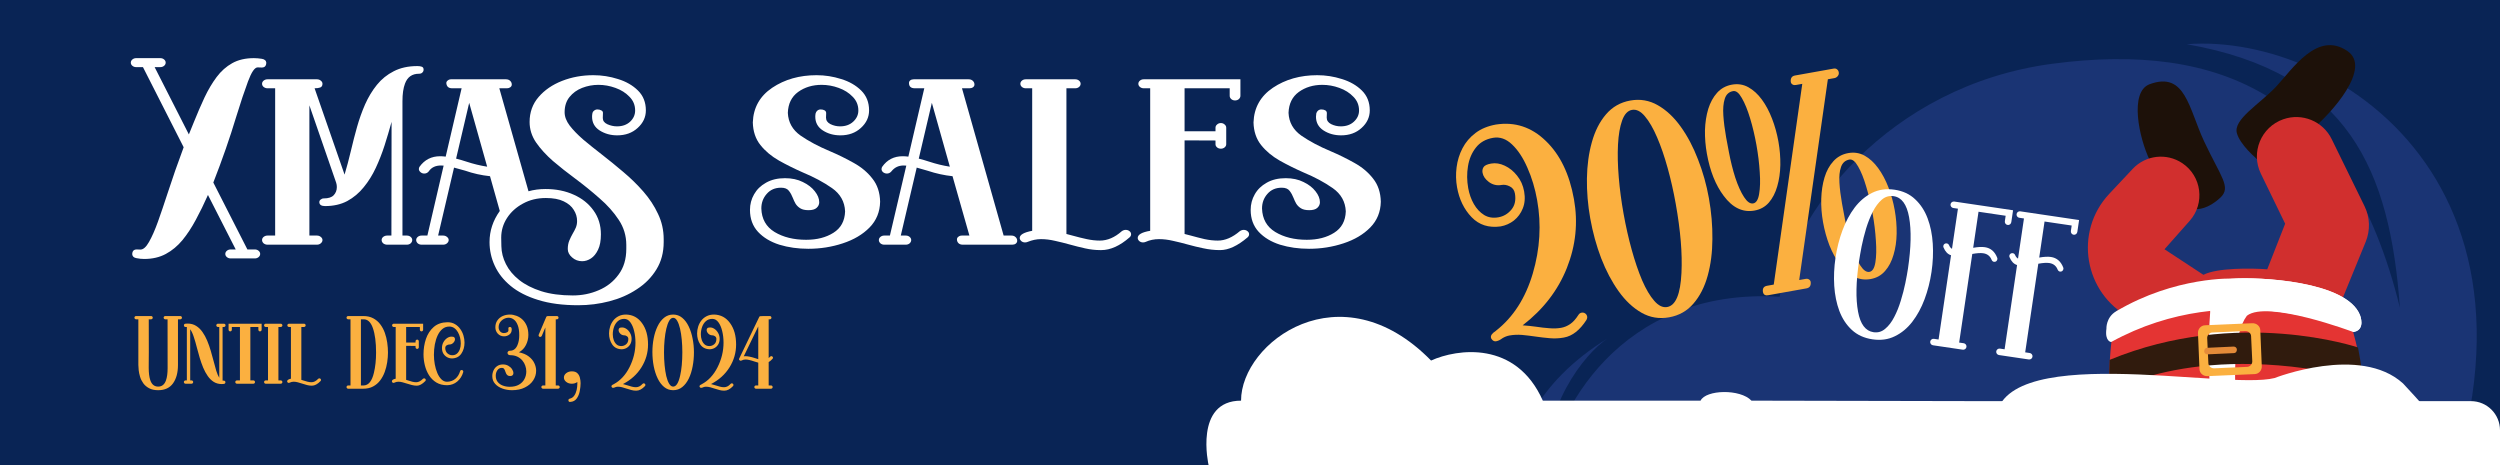 <svg width="860" height="160" viewBox="0 0 860 160" fill="none" xmlns="http://www.w3.org/2000/svg">
<rect x="0" y="0" width="860" height="160" fill="#333333" stroke="none"/>
<g clip-path="url(#clip0_2006_5170)">
<rect width="860" height="160" fill="#092455"/>
<path d="M612.208 102.085C556.943 98.736 534.198 142.798 531.942 164.533C529.987 140.421 545.195 121.568 552.965 116.446C503.527 146.98 518.219 197.629 534.01 222.253C555.268 255.402 782.814 298.248 831.501 195.416C891.712 68.243 805.262 11.072 752.252 15.209C808.044 24.98 822.18 58.745 825.563 105.828C807.471 32.3 763.343 14.421 706.198 21.907C649.052 29.393 615.915 74.401 612.208 102.085Z" fill="#6273F2" fill-opacity="0.2"/>
<path d="M832.504 148.925H693.217V176.394H832.504V148.925Z" fill="#CB2B39"/>
<path d="M739.498 28.959C732.389 31.564 735.838 47.492 739.497 55.095L755.297 71.966L755.321 71.966C756.088 71.966 759.613 71.969 763.866 67.926C767.615 64.362 763.956 60.846 758.242 48.68C752.887 37.275 751.816 24.444 739.498 28.959Z" fill="#1D1109"/>
<path d="M807.514 17.553C815.869 23.256 802.605 38.542 794.661 45.116L778.862 56.759C775.47 54.145 770.561 49.63 769.49 45.829C768.151 41.077 777.256 35.849 782.879 29.909C788.502 23.969 797.071 10.425 807.514 17.553Z" fill="#1D1109"/>
<path d="M725.595 66.668L733.662 58.077C738.109 53.342 745.33 52.523 750.724 56.142C757.395 60.618 758.589 69.948 753.261 75.959L744.586 85.747L757.975 94.538C762.688 92.067 774.577 92.242 779.933 92.638L786.092 76.955L777.733 59.739C774.197 52.454 777.795 43.713 785.436 41.03C791.918 38.753 799.08 41.686 802.101 47.857L813.39 70.909C815.273 74.755 815.423 79.223 813.801 83.187L798.945 119.487H752.083L732.714 109.265C716.859 100.899 713.322 79.735 725.595 66.668Z" fill="#D12F2E"/>
<path d="M812.384 142.948C813.591 132.552 812.183 119.533 805.848 103.697C805.848 103.697 770.754 84.363 728.018 107C728.018 107 723.896 124.683 726.41 142.948H812.384Z" fill="#E43433"/>
<path d="M727.944 107.093C724.406 109.186 724.608 113.074 724.608 113.074C724.001 117.46 726.226 117.659 726.226 117.659C768.079 94.633 809.63 114.071 809.63 114.071C813.876 113.373 811.854 108.389 811.854 108.389C807.241 96.563 776.835 95.264 768.282 95.829C768.282 95.829 748.467 94.932 727.944 107.093Z" fill="white"/>
<path d="M761.104 144.438H769.697C768.282 129.845 768.282 114.75 772.932 108.611C780.009 103.076 809.629 114.247 809.629 114.247C813.875 113.542 811.853 108.511 811.853 108.511C807.262 96.629 776.87 95.258 768.282 95.831C759.79 96.535 760.295 107.404 760.295 107.404C760.093 109.618 759.082 125.015 761.003 144.438H761.104Z" fill="white"/>
<path d="M812.769 130.59C812.769 130.59 812.668 127.242 811.155 119.53C811.155 119.53 769.995 105.526 725.708 123.791C725.708 123.791 725.405 129.373 725.708 134.751C725.708 134.751 756.376 116.384 812.87 130.59H812.769Z" fill="#301B0D"/>
<path d="M759.475 129.389L775.5 128.693C777.031 128.693 778.154 127.4 778.052 125.909L777.542 113.678C777.542 112.187 776.215 111.093 774.684 111.192L758.659 111.888C757.128 111.888 756.005 113.181 756.107 114.673L756.617 126.903C756.617 128.395 757.944 129.488 759.475 129.389ZM759.271 116.263C759.271 115.269 760.088 114.374 761.108 114.374L772.438 113.877C773.459 113.877 774.378 114.673 774.378 115.667L774.786 124.318C774.786 125.312 773.969 126.207 772.949 126.207L761.619 126.704C760.598 126.704 759.679 125.909 759.679 124.914L759.271 116.263Z" fill="#FBB040"/>
<path d="M758.242 120.826C758.242 120.184 758.647 119.648 759.255 119.648L768.374 119.22C768.982 119.22 769.489 119.648 769.489 120.291C769.489 120.934 769.083 121.469 768.476 121.469L759.356 121.898C758.749 121.898 758.242 121.469 758.242 120.826Z" fill="#E48B39"/>
<path d="M839.2 180.88C838.215 171.463 841.907 162.296 840.307 152.753C838.83 143.964 831.94 137.811 826.649 131.909C811.884 118.474 782.445 130.047 782.445 130.047C765.314 134.418 684.889 116.446 686.501 146.224C686.255 150.242 689.085 156.52 692.284 158.278C697.821 161.292 702.128 155.516 705.573 152.753C716.77 143.461 723.907 147.731 731.412 157.901C734.119 161.543 736.703 165.184 741.502 165.184C747.9 165.184 748.27 160.287 752.084 156.269C762.051 146.098 777.923 155.013 784.076 165.184C790.228 175.355 787.152 189.67 799.948 194.316C812.13 198.711 808.069 178.118 817.544 183.266C824.434 187.033 822.958 206.119 833.17 205.742C844.614 205.366 839.815 186.656 839.2 180.88Z" fill="white"/>
<path d="M492.285 124.025C461.111 92.208 426.922 117.775 426.922 137.826C410.672 137.826 415.752 159.984 415.752 159.984L860 160V147.991C860 142.468 855.525 137.991 850.002 137.991H681.798L602.504 137.826C598.635 133.713 586.84 134.037 584.989 137.826H530.733C521.506 117.043 501.256 119.965 492.285 124.025Z" fill="white"/>
<path d="M538.044 116.1L537.762 116.151C536.287 116.414 534.745 116.479 533.134 116.343C531.523 116.208 529.919 116.023 528.323 115.788C526.727 115.552 525.155 115.362 523.607 115.215C522.096 115.095 520.65 115.158 519.269 115.405C518.422 115.556 517.59 115.883 516.774 116.387C516.062 116.937 515.362 117.274 514.671 117.397C514.263 117.47 513.872 117.361 513.496 117.071C513.151 116.774 512.948 116.453 512.886 116.106C512.757 115.381 513.303 114.632 514.525 113.861L514.649 113.741C520.556 109.107 524.763 102.564 527.268 94.113C529.767 85.631 530.271 77.212 528.778 68.858C528.057 64.822 526.939 61.101 525.424 57.696C523.94 54.285 522.185 51.621 520.159 49.706C518.127 47.759 515.935 46.996 513.582 47.416C511.04 47.87 509.073 49.002 507.68 50.813C506.282 52.592 505.383 54.721 504.984 57.2C504.58 59.647 504.606 62.147 505.062 64.701C505.422 66.719 506.074 68.554 507.017 70.208C507.954 71.83 509.134 73.083 510.554 73.968C511.97 74.821 513.603 75.082 515.454 74.752C517.243 74.432 518.736 73.547 519.934 72.097C521.132 70.647 521.528 68.786 521.123 66.516C520.92 65.381 520.323 64.577 519.332 64.103C518.372 63.624 517.437 63.466 516.527 63.629C514.958 63.909 513.523 63.58 512.222 62.641C510.952 61.697 510.211 60.625 509.996 59.427C509.867 58.702 509.98 58.064 510.334 57.513C510.683 56.93 511.548 56.515 512.929 56.268C514.467 55.993 516.031 56.234 517.624 56.991C519.247 57.742 520.666 58.887 521.88 60.427C523.126 61.962 523.935 63.769 524.306 65.85C524.695 68.025 524.541 69.972 523.844 71.691C523.173 73.373 522.158 74.758 520.798 75.847C519.433 76.904 517.903 77.584 516.209 77.887C512.133 78.452 508.802 77.388 506.216 74.694C503.63 72.001 501.965 68.573 501.222 64.411C500.822 62.173 500.77 59.888 501.066 57.558C501.362 55.228 502.039 53.041 503.099 50.997C504.159 48.953 505.644 47.208 507.555 45.76C509.465 44.312 511.817 43.339 514.61 42.84C521.133 41.837 526.843 43.713 531.74 48.466C536.663 53.183 539.898 59.876 541.447 68.546C542.884 76.585 542.072 84.457 539.013 92.161C535.953 99.865 530.88 106.449 523.794 111.912C525.367 112.021 526.918 112.183 528.446 112.398C530.011 112.639 531.515 112.81 532.957 112.91C534.406 113.042 535.773 112.993 537.06 112.763C538.126 112.572 539.151 112.145 540.133 111.482C541.116 110.818 542.075 109.752 543.01 108.283C543.262 107.881 543.624 107.637 544.094 107.553C544.533 107.475 544.938 107.565 545.308 107.824C545.678 108.083 545.903 108.434 545.982 108.875C546.049 109.253 545.973 109.641 545.752 110.038C543.469 113.57 540.9 115.59 538.044 116.1Z" fill="#FBB040"/>
<path d="M574.155 109.161C570.766 109.766 567.612 109.24 564.693 107.582C561.774 105.923 559.149 103.464 556.818 100.204C554.487 96.945 552.482 93.155 550.804 88.835C549.157 84.509 547.902 79.934 547.04 75.111C546.218 70.508 545.839 65.939 545.903 61.406C545.967 56.872 546.534 52.704 547.603 48.902C548.667 45.068 550.283 41.883 552.453 39.349C554.649 36.776 557.441 35.188 560.83 34.582C564.219 33.977 567.375 34.519 570.3 36.209C573.219 37.867 575.844 40.326 578.175 43.586C580.5 46.814 582.484 50.575 584.125 54.869C585.792 59.126 587.037 63.556 587.86 68.159C588.716 72.951 589.117 77.646 589.065 82.243C589.043 86.834 588.5 91.046 587.437 94.88C586.373 98.714 584.741 101.901 582.54 104.442C580.37 106.977 577.575 108.55 574.155 109.161ZM573.521 105.614C576.439 105.092 578.073 101.189 578.423 93.904C578.76 87.272 578.103 79.337 576.452 70.1C575.692 65.844 574.766 61.747 573.674 57.81C572.576 53.842 571.364 50.317 570.036 47.236C568.703 44.123 567.3 41.706 565.826 39.985C564.384 38.258 562.91 37.529 561.404 37.798C559.93 38.062 558.802 39.272 558.022 41.428C557.241 43.585 556.765 46.354 556.592 49.736C556.419 53.118 556.505 56.86 556.849 60.963C557.188 65.034 557.738 69.198 558.498 73.454C559.275 77.805 560.213 81.964 561.311 85.933C562.402 89.869 563.594 93.365 564.884 96.421C566.206 99.47 567.598 101.824 569.06 103.483C570.528 105.173 572.015 105.883 573.521 105.614Z" fill="#FBB040"/>
<path d="M621.431 99.201L608.111 101.581C607.703 101.654 607.335 101.589 607.007 101.388C606.711 101.18 606.53 100.887 606.462 100.509C606.237 99.248 606.704 98.514 607.865 98.306L610.172 97.894L619.982 28.845L617.723 29.248C617.315 29.321 616.948 29.257 616.62 29.055C616.293 28.853 616.095 28.563 616.028 28.185C615.896 26.907 616.38 26.17 617.478 25.974L630.798 23.594C631.237 23.515 631.608 23.596 631.91 23.834C632.243 24.068 632.449 24.405 632.528 24.846C632.618 25.351 632.503 25.794 632.183 26.177C631.862 26.559 631.483 26.79 631.043 26.868L628.784 27.272L618.926 96.33L621.185 95.926C621.593 95.853 621.961 95.918 622.289 96.12C622.616 96.321 622.814 96.612 622.881 96.99C623.012 98.268 622.529 99.005 621.431 99.201ZM643.538 95.983C641.435 96.359 639.49 96.072 637.701 95.123C635.95 94.199 634.357 92.808 632.924 90.95C631.523 89.085 630.324 86.908 629.329 84.418C628.359 81.891 627.624 79.225 627.123 76.419C626.638 73.707 626.435 71.027 626.512 68.378C626.589 65.729 626.962 63.288 627.631 61.053C628.301 58.819 629.313 56.962 630.668 55.484C632.017 53.974 633.727 53.034 635.798 52.664C637.838 52.3 639.72 52.598 641.446 53.558C643.172 54.519 644.723 55.95 646.099 57.851C647.469 59.721 648.636 61.904 649.6 64.399C650.558 66.863 651.285 69.483 651.781 72.257C652.265 74.969 652.488 77.662 652.447 80.337C652.402 82.98 652.044 85.419 651.375 87.653C650.737 89.882 649.772 91.73 648.48 93.197C647.193 94.696 645.546 95.624 643.538 95.983ZM643.098 93.524C644.134 93.339 644.812 92.242 645.133 90.232C645.46 88.255 645.518 85.772 645.308 82.784C645.129 79.79 644.752 76.685 644.178 73.469C643.598 70.222 642.873 67.163 642.004 64.293C641.161 61.385 640.225 59.047 639.197 57.279C638.2 55.505 637.199 54.708 636.195 54.887C634.783 55.139 633.819 55.995 633.302 57.453C632.812 58.875 632.632 60.68 632.764 62.869C632.896 65.058 633.19 67.429 633.647 69.983L634.741 75.838C635.342 79.017 636.081 81.976 636.959 84.714C637.868 87.447 638.86 89.645 639.934 91.308C641.008 92.97 642.063 93.709 643.098 93.524ZM603.534 72.435C599.518 73.152 595.996 71.472 592.968 67.393C590.171 63.696 588.237 58.852 587.166 52.862C586.682 50.151 586.463 47.473 586.508 44.83C586.586 42.181 586.959 39.739 587.628 37.505C588.329 35.265 589.341 33.408 590.664 31.936C592.014 30.426 593.724 29.486 595.795 29.116C597.834 28.751 599.717 29.049 601.443 30.01C603.169 30.97 604.717 32.386 606.087 34.255C607.457 36.125 608.627 38.324 609.597 40.851C610.561 43.346 611.288 45.966 611.778 48.709C612.257 51.389 612.476 54.066 612.436 56.741C612.39 59.384 612.035 61.839 611.371 64.105C610.734 66.333 609.771 68.197 608.485 69.696C607.193 71.163 605.543 72.076 603.534 72.435ZM603.095 69.976C604.131 69.791 604.812 68.709 605.138 66.731C605.49 64.716 605.562 62.215 605.352 59.227C605.173 56.233 604.796 53.128 604.222 49.912C603.641 46.665 602.917 43.606 602.048 40.736C601.173 37.834 600.222 35.499 599.193 33.73C598.196 31.956 597.196 31.159 596.192 31.338C594.748 31.596 593.79 32.483 593.316 34C592.836 35.484 592.674 37.384 592.829 39.699C592.983 42.014 593.3 44.511 593.779 47.191L594.738 52.29C595.339 55.469 596.078 58.427 596.955 61.166C597.865 63.899 598.856 66.097 599.931 67.759C601.005 69.422 602.06 70.161 603.095 69.976Z" fill="#FBB040"/>
<path d="M644.133 116.729C641.262 116.304 638.888 115.219 637.012 113.473C635.154 111.753 633.73 109.586 632.738 106.971C631.769 104.36 631.183 101.483 630.981 98.34C630.783 95.176 630.927 91.951 631.413 88.666C631.902 85.359 632.701 82.22 633.807 79.249C634.917 76.256 636.316 73.64 638.004 71.4C639.714 69.163 641.708 67.479 643.988 66.349C646.292 65.201 648.88 64.839 651.752 65.264C654.602 65.686 656.953 66.779 658.804 68.543C660.68 70.288 662.112 72.478 663.1 75.115C664.088 77.751 664.68 80.662 664.875 83.849C665.074 87.013 664.929 90.248 664.439 93.555C663.953 96.841 663.156 99.969 662.049 102.94C660.946 105.889 659.541 108.471 657.834 110.686C656.128 112.902 654.126 114.562 651.828 115.667C649.548 116.797 646.984 117.151 644.133 116.729ZM644.496 114.281C645.997 114.503 647.333 114.112 648.505 113.107C649.695 112.127 650.728 110.779 651.605 109.064C652.503 107.351 653.259 105.474 653.873 103.43C654.511 101.368 655.032 99.355 655.434 97.391C655.835 95.428 656.139 93.75 656.346 92.357C657.412 85.156 657.538 79.272 656.724 74.705C655.932 70.296 654.165 67.889 651.424 67.483C649.901 67.258 648.541 67.657 647.345 68.68C646.17 69.707 645.13 71.098 644.225 72.854C643.343 74.613 642.58 76.535 641.938 78.619C641.318 80.706 640.804 82.753 640.395 84.76C640.012 86.749 639.716 88.45 639.506 89.864C638.456 96.957 638.344 102.743 639.171 107.223C639.958 111.519 641.733 113.872 644.496 114.281ZM675.188 120.292L664.941 118.775C664.636 118.73 664.391 118.583 664.206 118.333C664.021 118.083 663.95 117.806 663.996 117.501C664.041 117.197 664.188 116.952 664.438 116.767C664.688 116.581 664.965 116.511 665.269 116.556L666.868 116.793L671.159 87.813C670.031 87.469 669.165 86.562 668.56 85.094C668.495 84.929 668.476 84.759 668.502 84.585C668.543 84.303 668.677 84.078 668.902 83.911C669.148 83.747 669.402 83.685 669.663 83.724C670.033 83.778 670.302 83.985 670.472 84.343C670.717 84.936 671.056 85.353 671.487 85.594L673.531 71.79L671.932 71.553C671.627 71.508 671.382 71.361 671.197 71.111C671.011 70.861 670.941 70.584 670.986 70.279C671.031 69.975 671.179 69.73 671.429 69.544C671.678 69.359 671.955 69.289 672.26 69.334L692.493 72.329L691.89 76.409C691.844 76.713 691.695 76.969 691.442 77.176C691.193 77.362 690.915 77.432 690.611 77.387C690.306 77.342 690.061 77.194 689.876 76.944C689.694 76.673 689.625 76.385 689.67 76.08L689.946 74.22L680.612 72.838L678.776 85.239C680.42 84.949 681.764 84.881 682.809 85.036C684.81 85.332 686.221 86.541 687.04 88.664C687.105 88.829 687.124 88.999 687.099 89.173C687.057 89.456 686.922 89.691 686.694 89.88C686.469 90.047 686.215 90.109 685.932 90.067C685.584 90.016 685.316 89.798 685.128 89.415C684.613 88.093 683.648 87.328 682.233 87.118C681.32 86.983 680.063 87.064 678.462 87.361L673.95 117.841L675.517 118.073C675.821 118.118 676.066 118.266 676.251 118.515C676.437 118.765 676.507 119.042 676.462 119.347C676.417 119.652 676.269 119.897 676.02 120.082C675.77 120.267 675.493 120.337 675.188 120.292ZM697.902 123.655L687.654 122.138C687.35 122.093 687.105 121.945 686.919 121.695C686.734 121.446 686.664 121.169 686.709 120.864C686.754 120.559 686.902 120.314 687.151 120.129C687.401 119.944 687.678 119.874 687.983 119.919L689.582 120.155L693.872 91.176C692.745 90.831 691.878 89.925 691.273 88.457C691.209 88.292 691.189 88.122 691.215 87.948C691.257 87.665 691.39 87.44 691.615 87.273C691.862 87.11 692.115 87.047 692.377 87.086C692.746 87.141 693.016 87.347 693.185 87.706C693.431 88.298 693.77 88.715 694.201 88.957L696.244 75.152L694.645 74.916C694.341 74.871 694.096 74.723 693.91 74.473C693.725 74.224 693.655 73.947 693.7 73.642C693.745 73.337 693.892 73.092 694.142 72.907C694.392 72.722 694.669 72.651 694.974 72.697L715.207 75.692L714.603 79.771C714.558 80.076 714.409 80.332 714.156 80.539C713.906 80.724 713.629 80.794 713.324 80.749C713.02 80.704 712.775 80.557 712.59 80.307C712.407 80.035 712.339 79.747 712.384 79.443L712.659 77.582L703.326 76.201L701.49 88.602C703.134 88.312 704.478 88.244 705.522 88.398C707.524 88.695 708.934 89.904 709.754 92.026C709.819 92.192 709.838 92.361 709.812 92.535C709.77 92.818 709.635 93.054 709.407 93.242C709.183 93.409 708.929 93.472 708.646 93.43C708.298 93.378 708.03 93.161 707.842 92.777C707.326 91.456 706.361 90.69 704.947 90.481C704.033 90.346 702.776 90.426 701.176 90.723L696.664 121.204L698.23 121.436C698.535 121.481 698.78 121.628 698.965 121.878C699.15 122.128 699.221 122.405 699.175 122.709C699.13 123.014 698.983 123.259 698.733 123.444C698.483 123.63 698.206 123.7 697.902 123.655Z" fill="white"/>
<path d="M49.613 89.082C48.744 89.082 47.858 88.991 46.954 88.809C46.049 88.658 45.561 88.218 45.488 87.491C45.488 86.369 46.013 85.808 47.062 85.808L48.31 85.853C49.287 85.853 50.264 84.989 51.24 83.261C52.254 81.503 53.285 79.168 54.334 76.257C55.383 73.316 56.504 70.012 57.698 66.343C59.326 61.31 61.153 56.08 63.179 50.653L49.178 23.093H46.845C46.339 23.093 45.904 22.941 45.543 22.638C45.181 22.335 45 21.971 45 21.546C45 21.122 45.181 20.758 45.543 20.455C45.904 20.152 46.339 20 46.845 20H55.148C55.654 20 56.088 20.152 56.45 20.455C56.812 20.758 56.993 21.122 56.993 21.546C56.993 21.971 56.812 22.335 56.45 22.638C56.088 22.941 55.654 23.093 55.148 23.093H53.194L64.97 46.241L66.652 42.103C67.882 39.041 69.112 36.191 70.342 33.553C71.608 30.885 73.001 28.535 74.52 26.503C76.04 24.472 77.831 22.88 79.893 21.728C81.955 20.576 84.433 20 87.327 20C88.195 20 89.1 20.076 90.04 20.227C91.017 20.379 91.542 20.834 91.614 21.592C91.614 22.047 91.487 22.441 91.234 22.774C90.981 23.077 90.583 23.229 90.04 23.229L88.629 23.183C87.617 23.183 86.513 24.79 85.319 28.004C84.125 31.188 82.769 35.251 81.249 40.193C79.079 47.409 76.456 54.943 73.381 62.796L85.102 85.808H87.653C88.159 85.808 88.593 85.96 88.955 86.263C89.317 86.566 89.498 86.93 89.498 87.354C89.498 87.779 89.317 88.142 88.955 88.446C88.593 88.749 88.159 88.9 87.653 88.9H79.35C78.844 88.9 78.409 88.749 78.048 88.446C77.686 88.142 77.505 87.779 77.505 87.354C77.505 86.93 77.686 86.566 78.048 86.263C78.409 85.96 78.844 85.808 79.35 85.808H81.087L71.536 67.071C70.197 70.103 68.805 72.953 67.357 75.621C65.947 78.258 64.409 80.593 62.745 82.624C61.081 84.626 59.181 86.202 57.047 87.354C54.913 88.506 52.434 89.082 49.613 89.082Z" fill="white"/>
<path d="M139.965 84.171H133.181C132.675 84.171 132.223 84.019 131.825 83.716C131.463 83.382 131.282 83.003 131.282 82.579C131.282 82.154 131.463 81.791 131.825 81.487C132.223 81.184 132.675 81.033 133.181 81.033H134.647L134.701 41.921C133.977 44.559 133.181 47.242 132.313 49.971C131.445 52.669 130.432 55.261 129.274 57.748C128.117 60.234 126.724 62.462 125.096 64.433C123.504 66.404 121.623 67.98 119.452 69.163C117.282 70.315 114.731 70.891 111.801 70.891C111.222 70.891 110.752 70.785 110.39 70.573C110.028 70.33 109.847 69.981 109.847 69.526C109.847 69.193 109.992 68.905 110.281 68.662C110.607 68.389 110.969 68.253 111.367 68.253C112.959 68.253 114.098 67.889 114.785 67.162C115.509 66.404 115.871 65.464 115.871 64.342C115.871 63.827 115.798 63.341 115.654 62.887L106.429 36.236V81.033H109.033C109.54 81.033 109.974 81.184 110.336 81.487C110.734 81.791 110.933 82.154 110.933 82.579C110.933 83.003 110.734 83.382 110.336 83.716C109.974 84.019 109.54 84.171 109.033 84.171H91.994C91.524 84.171 91.09 84.019 90.692 83.716C90.33 83.382 90.149 83.003 90.149 82.579C90.149 82.154 90.33 81.791 90.692 81.487C91.09 81.184 91.524 81.033 91.994 81.033H94.653V30.369H91.994C91.524 30.369 91.09 30.218 90.692 29.914C90.33 29.611 90.149 29.247 90.149 28.823C90.149 28.398 90.33 28.035 90.692 27.731C91.09 27.428 91.524 27.277 91.994 27.277H109.033C109.54 27.277 109.974 27.428 110.336 27.731C110.734 28.035 110.933 28.398 110.933 28.823C110.933 29.46 110.679 29.884 110.173 30.096C109.666 30.278 109.015 30.369 108.219 30.369L118.53 60.067C119.29 57.55 120.031 54.761 120.755 51.699C121.37 49.061 122.057 46.393 122.817 43.694C123.576 40.996 124.499 38.404 125.584 35.918C126.706 33.401 128.062 31.157 129.654 29.187C131.246 27.216 133.181 25.654 135.461 24.502C137.74 23.32 140.453 22.729 143.6 22.729C144.215 22.729 144.722 22.805 145.12 22.956C145.518 23.108 145.717 23.441 145.717 23.957C145.717 24.351 145.572 24.684 145.283 24.957C145.029 25.23 144.65 25.366 144.143 25.366C141.755 25.366 140.146 26.503 139.313 28.777C138.735 30.293 138.445 32.31 138.445 34.826V81.033H139.965C140.471 81.033 140.905 81.184 141.267 81.487C141.629 81.791 141.81 82.154 141.81 82.579C141.81 83.003 141.629 83.382 141.267 83.716C140.905 84.019 140.471 84.171 139.965 84.171Z" fill="white"/>
<path d="M198.897 105C193.579 105 188.985 104.394 185.114 103.181C181.279 101.998 178.131 100.391 175.671 98.36C173.211 96.329 171.384 94.009 170.191 91.402C168.997 88.825 168.4 86.111 168.4 83.261C168.4 79.441 169.576 75.878 171.927 72.574L168.563 60.613C165.632 60.309 162.774 59.673 159.989 58.703L156.19 57.657L150.709 81.033H152.446C152.952 81.033 153.386 81.184 153.748 81.487C154.146 81.791 154.345 82.154 154.345 82.579C154.345 83.003 154.146 83.382 153.748 83.716C153.386 84.019 152.952 84.171 152.446 84.171H145.011C144.505 84.171 144.071 84.019 143.709 83.716C143.347 83.382 143.166 83.003 143.166 82.579C143.166 82.154 143.347 81.791 143.709 81.487C144.071 81.184 144.505 81.033 145.011 81.033H147.019L152.609 56.974L151.686 56.929C149.805 56.929 148.412 57.596 147.508 58.93C147.11 59.445 146.585 59.703 145.934 59.703C145.464 59.703 145.048 59.551 144.686 59.248C144.288 58.915 144.089 58.551 144.089 58.157C144.089 57.884 144.161 57.626 144.306 57.384C146.042 54.958 148.412 53.745 151.415 53.745C152.03 53.745 152.663 53.791 153.314 53.882L158.795 30.369H155.539C154.309 30.369 153.64 29.778 153.531 28.596C153.531 28.232 153.694 27.928 154.019 27.686C154.345 27.413 154.725 27.277 155.159 27.277H174.043C174.658 27.277 175.147 27.459 175.509 27.822C175.87 28.156 176.051 28.58 176.051 29.096C176.051 29.46 175.888 29.763 175.563 30.005C175.237 30.248 174.857 30.369 174.423 30.369H171.764L181.803 65.797C183.612 65.282 185.566 65.024 187.664 65.024C191.282 65.024 194.52 65.676 197.378 66.98C200.236 68.253 202.497 70.057 204.161 72.392C205.861 74.726 206.711 77.47 206.711 80.623C206.711 82.806 206.386 84.565 205.734 85.899C205.083 87.263 204.269 88.264 203.293 88.9C202.316 89.537 201.303 89.856 200.254 89.856C198.915 89.856 197.757 89.416 196.781 88.537C195.804 87.688 195.316 86.733 195.316 85.671C195.316 84.55 195.496 83.564 195.858 82.715C196.22 81.866 196.6 81.093 196.998 80.396C197.432 79.668 197.794 78.971 198.083 78.304C198.372 77.607 198.517 76.849 198.517 76.03C198.517 74.666 198.137 73.392 197.378 72.21C196.654 70.997 195.496 70.012 193.905 69.254C192.349 68.496 190.305 68.117 187.773 68.117C184.842 68.117 182.219 68.753 179.904 70.027C177.589 71.27 175.762 72.922 174.423 74.984C173.085 77.046 172.415 79.304 172.415 81.76L172.47 84.671C172.506 86.793 173.03 88.855 174.043 90.856C175.056 92.888 176.576 94.707 178.602 96.314C180.628 97.921 183.16 99.209 186.199 100.179C189.274 101.149 192.892 101.635 197.052 101.635C200.236 101.635 203.22 101.028 206.006 99.815C208.791 98.633 211.053 96.844 212.789 94.449C214.562 92.084 215.448 89.128 215.448 85.581V84.262C215.448 81.108 214.58 78.228 212.843 75.621C211.107 72.983 208.9 70.512 206.223 68.208C203.582 65.873 200.796 63.614 197.866 61.431C195.153 59.43 192.602 57.414 190.215 55.383C187.863 53.321 185.928 51.199 184.408 49.016C182.925 46.833 182.183 44.483 182.183 41.966C182.183 38.631 183.214 35.766 185.276 33.371C187.338 30.976 190.034 29.126 193.362 27.822C196.69 26.519 200.272 25.867 204.107 25.867C207.001 25.867 209.822 26.306 212.572 27.186C215.358 28.035 217.655 29.354 219.464 31.142C221.273 32.931 222.177 35.205 222.177 37.964C222.177 40.299 221.236 42.315 219.355 44.013C217.51 45.711 215.159 46.56 212.301 46.56C210.058 46.56 208.05 45.999 206.277 44.877C204.541 43.755 203.672 42.178 203.672 40.147C203.672 39.783 203.709 39.404 203.781 39.01C203.853 38.616 204.052 38.298 204.378 38.055C204.703 37.782 205.083 37.646 205.517 37.646C206.024 37.646 206.458 37.752 206.82 37.964C207.218 38.146 207.417 38.434 207.417 38.828L207.362 40.602C207.362 41.542 207.887 42.254 208.936 42.739C210.021 43.224 211.125 43.467 212.246 43.467C214.091 43.467 215.593 42.937 216.75 41.875C217.908 40.784 218.487 39.495 218.487 38.01C218.487 36.16 217.836 34.584 216.533 33.28C215.267 31.946 213.657 30.93 211.704 30.233C209.786 29.535 207.833 29.187 205.843 29.187C203.926 29.187 202.063 29.535 200.254 30.233C198.481 30.93 197.034 31.976 195.912 33.371C194.791 34.766 194.23 36.509 194.23 38.601C194.23 40.117 194.809 41.648 195.967 43.194C197.161 44.74 198.716 46.347 200.634 48.015C202.587 49.652 204.722 51.365 207.037 53.154C209.497 55.064 211.957 57.065 214.417 59.157C216.913 61.249 219.21 63.493 221.309 65.888C223.407 68.283 225.089 70.845 226.355 73.574C227.658 76.272 228.309 79.183 228.309 82.306V83.261C228.309 86.839 227.477 89.977 225.813 92.675C224.149 95.404 221.906 97.678 219.084 99.497C216.298 101.347 213.151 102.726 209.642 103.636C206.169 104.545 202.587 105 198.897 105ZM167.586 57.338L161.4 35.372L156.896 54.564C158.089 54.867 159.283 55.216 160.477 55.61C162.865 56.398 165.234 56.974 167.586 57.338Z" fill="white"/>
<path d="M278.07 85.581C274.489 85.581 271.161 85.111 268.086 84.171C265.047 83.201 262.605 81.73 260.76 79.759C258.915 77.758 257.992 75.242 257.992 72.21C257.992 70.269 258.462 68.481 259.403 66.843C260.344 65.176 261.718 63.842 263.527 62.841C265.336 61.81 267.507 61.295 270.039 61.295C272.391 61.295 274.435 61.734 276.171 62.614C277.944 63.463 279.319 64.524 280.295 65.797C281.308 67.071 281.815 68.329 281.815 69.572C281.815 70.33 281.507 70.982 280.892 71.528C280.313 72.043 279.391 72.301 278.125 72.301C276.931 72.301 275.99 72.088 275.303 71.664C274.616 71.24 274.073 70.709 273.675 70.072C273.313 69.436 273.006 68.784 272.752 68.117C272.391 67.177 271.938 66.358 271.396 65.661C270.853 64.933 269.949 64.569 268.682 64.569C266.62 64.569 264.974 65.282 263.744 66.707C262.514 68.102 261.899 69.769 261.899 71.71C262.008 75.317 263.527 78.016 266.458 79.805C269.424 81.594 273.042 82.488 277.311 82.488C281.037 82.488 284.166 81.684 286.699 80.078C289.267 78.471 290.606 76.015 290.714 72.71C290.57 69.375 289.068 66.707 286.21 64.706C283.352 62.705 279.988 60.901 276.117 59.294C273.295 58.051 270.582 56.701 267.977 55.246C265.372 53.761 263.238 51.972 261.574 49.88C259.91 47.788 259.041 45.195 258.969 42.103C259.15 37.039 261.375 33.068 265.644 30.187C269.949 27.307 275.032 25.867 280.892 25.867C283.786 25.867 286.608 26.306 289.358 27.186C292.143 28.035 294.441 29.354 296.249 31.142C298.058 32.931 298.963 35.205 298.963 37.964C298.963 40.299 298.022 42.315 296.141 44.013C294.296 45.711 291.944 46.56 289.086 46.56C286.807 46.56 284.799 45.999 283.063 44.877C281.326 43.755 280.458 42.178 280.458 40.147C280.458 39.783 280.494 39.404 280.567 39.01C280.675 38.616 280.874 38.298 281.164 38.055C281.489 37.782 281.869 37.646 282.303 37.646C282.846 37.646 283.298 37.752 283.66 37.964C284.022 38.176 284.202 38.495 284.202 38.919L284.148 40.465C284.148 41.436 284.655 42.178 285.668 42.694C286.717 43.209 287.82 43.467 288.978 43.467C290.823 43.467 292.324 42.937 293.482 41.875C294.676 40.784 295.273 39.495 295.273 38.01C295.273 36.16 294.621 34.584 293.319 33.28C292.053 31.946 290.443 30.93 288.489 30.233C286.572 29.535 284.618 29.187 282.629 29.187C279.518 29.187 276.822 30.005 274.543 31.643C272.3 33.28 271.124 35.675 271.016 38.828C271.161 42.072 272.626 44.68 275.411 46.651C278.233 48.591 281.562 50.365 285.396 51.972C288.254 53.184 291.004 54.534 293.645 56.019C296.286 57.475 298.438 59.279 300.102 61.431C301.803 63.554 302.689 66.207 302.761 69.39C302.689 72.907 301.477 75.863 299.125 78.258C296.774 80.654 293.699 82.473 289.9 83.716C286.138 84.959 282.195 85.581 278.07 85.581Z" fill="white"/>
<path d="M348.236 84.171H331.196C330.581 84.171 330.093 84.004 329.731 83.67C329.369 83.307 329.189 82.867 329.189 82.352C329.189 81.988 329.351 81.684 329.677 81.442C330.003 81.169 330.4 81.033 330.871 81.033H333.476L327.669 60.613C324.811 60.309 321.971 59.688 319.149 58.748C317.883 58.354 316.617 57.99 315.351 57.657L309.87 81.033H311.607C312.113 81.033 312.547 81.184 312.909 81.487C313.271 81.791 313.452 82.154 313.452 82.579C313.452 83.003 313.271 83.382 312.909 83.716C312.547 84.019 312.113 84.171 311.607 84.171H304.172C303.666 84.171 303.232 84.019 302.87 83.716C302.508 83.382 302.327 83.003 302.327 82.579C302.327 82.154 302.508 81.791 302.87 81.487C303.232 81.184 303.666 81.033 304.172 81.033H306.126L311.769 56.974L310.847 56.929C309.11 56.929 307.717 57.596 306.668 58.93C306.234 59.445 305.71 59.703 305.095 59.703C304.624 59.703 304.19 59.551 303.792 59.248C303.431 58.945 303.25 58.581 303.25 58.157C303.25 57.884 303.322 57.626 303.467 57.384C305.167 54.958 307.519 53.745 310.521 53.745C311.172 53.745 311.824 53.791 312.475 53.882L317.956 30.369H314.7C313.361 30.369 312.692 29.763 312.692 28.55C312.692 28.186 312.837 27.883 313.126 27.64C313.452 27.398 313.849 27.277 314.32 27.277H333.204C333.819 27.277 334.308 27.459 334.669 27.822C335.031 28.156 335.212 28.58 335.212 29.096C335.212 29.46 335.049 29.763 334.724 30.005C334.398 30.248 334 30.369 333.53 30.369H330.925L345.251 81.033H347.91C348.525 81.033 349.014 81.215 349.375 81.578C349.737 81.912 349.918 82.336 349.918 82.852C349.918 83.216 349.755 83.534 349.43 83.807C349.104 84.049 348.706 84.171 348.236 84.171ZM326.747 57.338L320.56 35.372L316.056 54.564C317.25 54.867 318.444 55.216 319.638 55.61C322.026 56.398 324.395 56.974 326.747 57.338Z" fill="white"/>
<path d="M378.841 86.035H378.516C376.816 86.035 375.079 85.838 373.306 85.444C371.534 85.05 369.779 84.61 368.043 84.125C366.306 83.64 364.606 83.216 362.942 82.852C361.278 82.458 359.668 82.261 358.112 82.261C356.593 82.261 355.055 82.579 353.5 83.216C353.21 83.337 352.921 83.397 352.631 83.397C352.125 83.397 351.691 83.246 351.329 82.943C350.967 82.609 350.786 82.245 350.786 81.851C350.786 80.76 352.215 79.941 355.073 79.395V30.369H352.848C352.342 30.369 351.908 30.218 351.546 29.914C351.184 29.611 351.003 29.247 351.003 28.823C351.003 28.398 351.184 28.035 351.546 27.731C351.908 27.428 352.342 27.277 352.848 27.277H369.888C370.394 27.277 370.828 27.428 371.19 27.731C371.552 28.035 371.733 28.398 371.733 28.823C371.733 29.247 371.552 29.611 371.19 29.914C370.828 30.218 370.394 30.369 369.888 30.369H366.849V80.487L369.074 81.078C370.702 81.533 372.293 81.927 373.849 82.261C375.405 82.594 376.906 82.761 378.353 82.761C380.958 82.761 383.472 81.684 385.896 79.532C386.33 79.229 386.782 79.077 387.253 79.077C387.759 79.077 388.193 79.229 388.555 79.532C388.917 79.805 389.098 80.153 389.098 80.578C389.098 80.972 388.935 81.321 388.609 81.624C385.245 84.565 381.989 86.035 378.841 86.035Z" fill="white"/>
<path d="M419.703 86.035C417.75 86.035 415.814 85.823 413.897 85.399C412.124 85.035 410.37 84.61 408.633 84.125C406.897 83.64 405.196 83.216 403.532 82.852C401.868 82.458 400.258 82.261 398.703 82.261C397.039 82.261 395.501 82.579 394.09 83.216C393.801 83.337 393.511 83.397 393.222 83.397C392.715 83.397 392.281 83.246 391.919 82.943C391.558 82.609 391.377 82.245 391.377 81.851C391.377 80.699 392.806 79.88 395.664 79.395V30.369H393.439C392.932 30.369 392.498 30.218 392.137 29.914C391.775 29.611 391.594 29.247 391.594 28.823C391.594 28.398 391.775 28.035 392.137 27.731C392.498 27.428 392.932 27.277 393.439 27.277H426.704V32.962C426.704 33.386 426.523 33.765 426.161 34.098C425.799 34.402 425.365 34.553 424.859 34.553C424.352 34.553 423.918 34.402 423.556 34.098C423.195 33.765 423.014 33.386 423.014 32.962V30.369H407.494V45.15H418.13V43.922C418.13 43.497 418.311 43.134 418.672 42.83C419.034 42.497 419.468 42.33 419.975 42.33C420.481 42.33 420.915 42.497 421.277 42.83C421.639 43.134 421.82 43.497 421.82 43.922V49.607C421.82 50.031 421.639 50.395 421.277 50.698C420.915 51.001 420.481 51.153 419.975 51.153C419.468 51.153 419.034 51.001 418.672 50.698C418.311 50.395 418.13 50.031 418.13 49.607V48.333L407.494 48.288V80.487L409.61 81.033C411.238 81.487 412.83 81.897 414.385 82.261C415.977 82.594 417.497 82.761 418.944 82.761C421.44 82.761 423.954 81.684 426.487 79.532C426.921 79.229 427.373 79.077 427.843 79.077C428.35 79.077 428.784 79.229 429.146 79.532C429.507 79.805 429.688 80.153 429.688 80.578C429.688 80.972 429.526 81.321 429.2 81.624C425.763 84.565 422.598 86.035 419.703 86.035Z" fill="white"/>
<path d="M450.309 85.581C446.728 85.581 443.399 85.111 440.324 84.171C437.285 83.201 434.844 81.73 432.999 79.759C431.153 77.758 430.231 75.242 430.231 72.21C430.231 70.269 430.701 68.481 431.642 66.843C432.582 65.176 433.957 63.842 435.766 62.841C437.575 61.81 439.746 61.295 442.278 61.295C444.629 61.295 446.673 61.734 448.41 62.614C450.183 63.463 451.557 64.524 452.534 65.797C453.547 67.071 454.054 68.329 454.054 69.572C454.054 70.33 453.746 70.982 453.131 71.528C452.552 72.043 451.63 72.301 450.363 72.301C449.17 72.301 448.229 72.088 447.542 71.664C446.854 71.24 446.312 70.709 445.914 70.072C445.552 69.436 445.244 68.784 444.991 68.117C444.629 67.177 444.177 66.358 443.635 65.661C443.092 64.933 442.187 64.569 440.921 64.569C438.859 64.569 437.213 65.282 435.983 66.707C434.753 68.102 434.138 69.769 434.138 71.71C434.247 75.317 435.766 78.016 438.696 79.805C441.663 81.594 445.281 82.488 449.549 82.488C453.276 82.488 456.405 81.684 458.937 80.078C461.506 78.471 462.845 76.015 462.953 72.71C462.808 69.375 461.307 66.707 458.449 64.706C455.591 62.705 452.227 60.901 448.356 59.294C445.534 58.051 442.821 56.701 440.216 55.246C437.611 53.761 435.477 51.972 433.812 49.88C432.148 47.788 431.28 45.195 431.208 42.103C431.389 37.039 433.613 33.068 437.882 30.187C442.187 27.307 447.27 25.867 453.131 25.867C456.025 25.867 458.847 26.306 461.596 27.186C464.382 28.035 466.679 29.354 468.488 31.142C470.297 32.931 471.201 35.205 471.201 37.964C471.201 40.299 470.261 42.315 468.38 44.013C466.535 45.711 464.183 46.56 461.325 46.56C459.046 46.56 457.038 45.999 455.302 44.877C453.565 43.755 452.697 42.178 452.697 40.147C452.697 39.783 452.733 39.404 452.805 39.01C452.914 38.616 453.113 38.298 453.402 38.055C453.728 37.782 454.108 37.646 454.542 37.646C455.085 37.646 455.537 37.752 455.899 37.964C456.26 38.176 456.441 38.495 456.441 38.919L456.387 40.465C456.387 41.436 456.893 42.178 457.906 42.694C458.956 43.209 460.059 43.467 461.217 43.467C463.062 43.467 464.563 42.937 465.721 41.875C466.914 40.784 467.511 39.495 467.511 38.01C467.511 36.16 466.86 34.584 465.558 33.28C464.292 31.946 462.682 30.93 460.728 30.233C458.811 29.535 456.857 29.187 454.867 29.187C451.756 29.187 449.061 30.005 446.782 31.643C444.539 33.28 443.363 35.675 443.255 38.828C443.399 42.072 444.865 44.68 447.65 46.651C450.472 48.591 453.8 50.365 457.635 51.972C460.493 53.184 463.242 54.534 465.883 56.019C468.524 57.475 470.677 59.279 472.341 61.431C474.041 63.554 474.928 66.207 475 69.39C474.928 72.907 473.716 75.863 471.364 78.258C469.013 80.654 465.938 82.473 462.139 83.716C458.377 84.959 454.433 85.581 450.309 85.581Z" fill="white"/>
<path d="M54.408 134.228C53.154 134.228 52.114 134.002 51.289 133.551C50.465 133.111 49.799 132.545 49.293 131.851C48.798 131.158 48.429 130.416 48.188 129.624C47.946 128.832 47.786 128.073 47.709 127.347C47.632 126.61 47.593 126.005 47.593 125.532V109.84H46.801C46.648 109.84 46.516 109.785 46.406 109.675C46.295 109.565 46.24 109.433 46.24 109.279C46.24 109.125 46.295 108.993 46.406 108.883C46.516 108.773 46.648 108.718 46.801 108.718H51.983C52.136 108.718 52.269 108.773 52.379 108.883C52.489 108.993 52.544 109.125 52.544 109.279C52.544 109.433 52.489 109.565 52.379 109.675C52.269 109.785 52.136 109.84 51.983 109.84H51.174L51.191 121.159C51.191 122.094 51.185 122.886 51.174 123.535C51.163 124.25 51.157 125.246 51.157 126.522C51.157 128.304 51.339 129.728 51.702 130.795C52.197 132.259 53.099 132.99 54.408 132.99C55.684 132.99 56.575 132.292 57.081 130.894C57.466 129.827 57.659 128.408 57.659 126.637C57.648 125.295 57.642 119.696 57.642 109.84H56.85C56.696 109.84 56.564 109.785 56.454 109.675C56.344 109.565 56.289 109.433 56.289 109.279C56.289 109.125 56.344 108.993 56.454 108.883C56.564 108.773 56.696 108.718 56.85 108.718H62.031C62.185 108.718 62.317 108.773 62.427 108.883C62.537 108.993 62.592 109.125 62.592 109.279C62.592 109.433 62.537 109.565 62.427 109.675C62.317 109.785 62.185 109.84 62.031 109.84H61.223V125.548C61.223 128.177 60.656 130.284 59.523 131.868C58.39 133.441 56.685 134.228 54.408 134.228ZM76.287 132.116C75.242 132.116 74.324 131.868 73.532 131.373C72.751 130.878 72.063 130.207 71.469 129.36C70.875 128.513 70.353 127.556 69.902 126.489C69.462 125.422 69.066 124.305 68.714 123.139C68.373 121.973 68.054 120.824 67.757 119.691C67.405 118.294 67.042 117.034 66.668 115.912C66.305 114.779 65.892 113.899 65.43 113.272V130.861H65.892C66.046 130.861 66.178 130.916 66.288 131.026C66.398 131.136 66.453 131.268 66.453 131.422C66.453 131.576 66.398 131.714 66.288 131.835C66.178 131.945 66.046 132 65.892 132H63.83C63.676 132 63.538 131.945 63.417 131.835C63.307 131.714 63.252 131.576 63.252 131.422C63.252 131.268 63.307 131.136 63.417 131.026C63.538 130.916 63.676 130.861 63.83 130.861H64.275V112.48H63.797C63.467 112.48 63.291 112.282 63.269 111.886C63.269 111.754 63.313 111.639 63.401 111.54C63.5 111.441 63.621 111.38 63.764 111.358C64.05 111.325 64.314 111.309 64.556 111.309C65.656 111.309 66.624 111.573 67.46 112.101C68.296 112.618 69.022 113.316 69.638 114.196C70.265 115.076 70.809 116.072 71.271 117.183C71.733 118.294 72.14 119.449 72.492 120.648C72.844 121.847 73.169 123.018 73.466 124.162C73.774 125.405 74.082 126.533 74.39 127.545C74.709 128.546 75.055 129.354 75.429 129.97V112.48H74.967C74.813 112.48 74.681 112.425 74.571 112.315C74.461 112.205 74.406 112.073 74.406 111.919C74.406 111.765 74.461 111.633 74.571 111.523C74.681 111.413 74.813 111.358 74.967 111.358H77.03C77.184 111.358 77.316 111.413 77.426 111.523C77.536 111.633 77.591 111.765 77.591 111.919C77.591 112.073 77.536 112.205 77.426 112.315C77.316 112.425 77.184 112.48 77.03 112.48H76.568V130.927H76.683C76.947 130.927 77.156 130.96 77.31 131.026C77.464 131.081 77.541 131.252 77.541 131.538C77.541 131.67 77.492 131.785 77.393 131.884C77.305 131.983 77.189 132.044 77.046 132.066C76.793 132.099 76.54 132.116 76.287 132.116ZM87.161 132H81.501C81.347 132 81.215 131.945 81.105 131.835C80.995 131.725 80.94 131.587 80.94 131.422C80.94 131.268 80.995 131.136 81.105 131.026C81.215 130.916 81.347 130.861 81.501 130.861H82.541V112.48H79.752V113.421C79.752 113.586 79.697 113.723 79.587 113.833C79.477 113.943 79.345 113.998 79.191 113.998C79.037 113.998 78.905 113.943 78.795 113.833C78.685 113.723 78.63 113.586 78.63 113.421V111.358H89.999V113.421C89.999 113.586 89.944 113.723 89.834 113.833C89.724 113.943 89.592 113.998 89.438 113.998C89.284 113.998 89.152 113.943 89.042 113.833C88.932 113.723 88.877 113.586 88.877 113.421V112.48H86.121V130.861H87.161C87.315 130.861 87.447 130.916 87.557 131.026C87.667 131.136 87.722 131.268 87.722 131.422C87.722 131.587 87.667 131.725 87.557 131.835C87.447 131.945 87.315 132 87.161 132ZM96.583 132H91.402C91.248 132 91.116 131.945 91.006 131.835C90.896 131.725 90.841 131.587 90.841 131.422C90.841 131.268 90.896 131.136 91.006 131.026C91.116 130.916 91.248 130.861 91.402 130.861H92.194V112.48H91.402C91.248 112.48 91.116 112.425 91.006 112.315C90.896 112.205 90.841 112.073 90.841 111.919C90.841 111.765 90.896 111.633 91.006 111.523C91.116 111.413 91.248 111.358 91.402 111.358H96.583C96.737 111.358 96.869 111.413 96.979 111.523C97.089 111.633 97.144 111.765 97.144 111.919C97.144 112.073 97.089 112.205 96.979 112.315C96.869 112.425 96.737 112.48 96.583 112.48H95.774V130.861H96.583C96.737 130.861 96.869 130.916 96.979 131.026C97.089 131.136 97.144 131.268 97.144 131.422C97.144 131.587 97.089 131.725 96.979 131.835C96.869 131.945 96.737 132 96.583 132ZM107.308 132.677H107.209C106.692 132.677 106.164 132.605 105.625 132.462C105.086 132.319 104.552 132.16 104.024 131.983C103.496 131.807 102.979 131.653 102.473 131.521C101.967 131.378 101.478 131.307 101.005 131.307C100.543 131.307 100.075 131.422 99.602 131.653C99.514 131.697 99.426 131.719 99.338 131.719C99.184 131.719 99.052 131.664 98.942 131.554C98.832 131.433 98.777 131.301 98.777 131.158C98.777 130.762 99.212 130.465 100.081 130.267V112.48H99.404C99.25 112.48 99.118 112.425 99.008 112.315C98.898 112.205 98.843 112.073 98.843 111.919C98.843 111.765 98.898 111.633 99.008 111.523C99.118 111.413 99.25 111.358 99.404 111.358H104.585C104.739 111.358 104.871 111.413 104.981 111.523C105.091 111.633 105.146 111.765 105.146 111.919C105.146 112.073 105.091 112.205 104.981 112.315C104.871 112.425 104.739 112.48 104.585 112.48H103.661V130.663L104.338 130.878C104.833 131.043 105.317 131.186 105.79 131.307C106.263 131.428 106.719 131.488 107.159 131.488C107.951 131.488 108.716 131.098 109.453 130.317C109.585 130.207 109.722 130.152 109.865 130.152C110.019 130.152 110.151 130.207 110.261 130.317C110.371 130.416 110.426 130.542 110.426 130.696C110.426 130.839 110.377 130.966 110.278 131.076C109.255 132.143 108.265 132.677 107.308 132.677ZM125.128 132.594C126.789 132.539 127.955 131.087 128.626 128.238C129.121 126.181 129.369 123.86 129.369 121.275C129.369 117.744 129 114.933 128.263 112.843C127.559 110.841 126.509 109.84 125.112 109.84H124.155V132.594H125.128ZM124.963 133.716H119.782C119.617 133.716 119.479 133.661 119.369 133.551C119.259 133.441 119.204 133.309 119.204 133.155C119.204 133.001 119.259 132.869 119.369 132.759C119.479 132.649 119.617 132.594 119.782 132.594H120.574V109.84H119.782C119.617 109.84 119.479 109.785 119.369 109.675C119.259 109.565 119.204 109.433 119.204 109.279C119.204 109.125 119.259 108.993 119.369 108.883C119.479 108.773 119.617 108.718 119.782 108.718H124.963C126.294 108.718 127.438 108.977 128.395 109.494C129.363 110.011 130.172 110.704 130.821 111.573C131.481 112.442 132.003 113.421 132.388 114.51C132.773 115.588 133.048 116.715 133.213 117.892C133.378 119.058 133.461 120.186 133.461 121.275C133.461 122.342 133.373 123.458 133.197 124.624C133.021 125.779 132.735 126.896 132.339 127.974C131.943 129.052 131.415 130.025 130.755 130.894C130.106 131.752 129.303 132.435 128.346 132.941C127.389 133.458 126.261 133.716 124.963 133.716ZM143.427 132.677C142.833 132.677 142.244 132.6 141.661 132.446C141.122 132.314 140.589 132.16 140.061 131.983C139.533 131.807 139.016 131.653 138.51 131.521C138.004 131.378 137.514 131.307 137.041 131.307C136.535 131.307 136.068 131.422 135.639 131.653C135.551 131.697 135.463 131.719 135.375 131.719C135.221 131.719 135.089 131.664 134.979 131.554C134.869 131.433 134.814 131.301 134.814 131.158C134.814 130.74 135.248 130.443 136.117 130.267V112.48H135.441C135.287 112.48 135.155 112.425 135.045 112.315C134.935 112.205 134.88 112.073 134.88 111.919C134.88 111.765 134.935 111.633 135.045 111.523C135.155 111.413 135.287 111.358 135.441 111.358H145.555V113.421C145.555 113.575 145.5 113.712 145.39 113.833C145.28 113.943 145.148 113.998 144.994 113.998C144.84 113.998 144.708 113.943 144.598 113.833C144.488 113.712 144.433 113.575 144.433 113.421V112.48H139.714V117.843H142.948V117.397C142.948 117.243 143.003 117.111 143.113 117.001C143.223 116.88 143.355 116.82 143.509 116.82C143.663 116.82 143.795 116.88 143.905 117.001C144.015 117.111 144.07 117.243 144.07 117.397V119.46C144.07 119.614 144.015 119.746 143.905 119.856C143.795 119.966 143.663 120.021 143.509 120.021C143.355 120.021 143.223 119.966 143.113 119.856C143.003 119.746 142.948 119.614 142.948 119.46V118.998L139.714 118.981V130.663L140.358 130.861C140.853 131.026 141.337 131.175 141.81 131.307C142.294 131.428 142.756 131.488 143.196 131.488C143.955 131.488 144.719 131.098 145.489 130.317C145.621 130.207 145.759 130.152 145.902 130.152C146.056 130.152 146.188 130.207 146.298 130.317C146.408 130.416 146.463 130.542 146.463 130.696C146.463 130.839 146.413 130.966 146.314 131.076C145.269 132.143 144.307 132.677 143.427 132.677ZM153.888 132.512H153.789C152.359 132.512 151.127 132.198 150.093 131.571C149.07 130.944 148.234 130.119 147.585 129.096C146.936 128.062 146.457 126.918 146.149 125.664C145.841 124.41 145.687 123.15 145.687 121.885C145.687 120.015 145.968 118.244 146.529 116.572C147.101 114.9 147.992 113.536 149.202 112.48C150.412 111.424 151.985 110.88 153.921 110.847C154.911 110.847 155.769 111.061 156.495 111.49C157.232 111.919 157.843 112.48 158.327 113.173C158.822 113.855 159.19 114.609 159.432 115.434C159.674 116.259 159.795 117.062 159.795 117.843C159.795 119.295 159.438 120.554 158.723 121.621C158.008 122.688 156.941 123.249 155.521 123.304C154.927 123.304 154.366 123.167 153.838 122.892C153.31 122.606 152.876 122.199 152.535 121.671C152.205 121.132 152.04 120.483 152.04 119.724C152.04 118.998 152.199 118.338 152.518 117.744C152.848 117.15 153.266 116.677 153.772 116.325C154.278 115.973 154.795 115.797 155.323 115.797C155.807 115.797 156.126 115.885 156.28 116.061C156.434 116.226 156.512 116.435 156.512 116.688C156.512 117.106 156.324 117.513 155.95 117.909C155.576 118.305 155.136 118.503 154.63 118.503C154.278 118.503 153.943 118.607 153.624 118.816C153.316 119.025 153.162 119.339 153.162 119.757C153.195 120.549 153.453 121.154 153.937 121.572C154.421 121.99 154.971 122.199 155.587 122.199C156.236 122.199 156.776 122.012 157.205 121.638C157.634 121.253 157.958 120.758 158.178 120.153C158.398 119.537 158.508 118.877 158.508 118.173C158.508 117.502 158.426 116.825 158.261 116.143C158.096 115.461 157.848 114.834 157.518 114.262C157.199 113.69 156.792 113.228 156.297 112.876C155.802 112.513 155.224 112.332 154.564 112.332C153.662 112.332 152.876 112.607 152.205 113.157C151.545 113.707 150.995 114.444 150.555 115.368C150.126 116.292 149.801 117.331 149.581 118.486C149.372 119.641 149.268 120.835 149.268 122.067C149.268 123.145 149.367 124.234 149.565 125.334C149.763 126.423 150.054 127.418 150.439 128.32C150.824 129.222 151.297 129.948 151.858 130.498C152.419 131.048 153.057 131.323 153.772 131.323C154.894 131.301 155.84 130.971 156.611 130.333C157.392 129.695 157.947 128.815 158.277 127.693C158.31 127.572 158.371 127.473 158.459 127.396C158.547 127.319 158.651 127.281 158.772 127.281C159.168 127.314 159.366 127.501 159.366 127.842C159.366 127.93 159.361 127.985 159.35 128.007C158.976 129.316 158.299 130.388 157.32 131.224C156.352 132.05 155.208 132.479 153.888 132.512ZM176.147 134.228C174.981 134.228 173.881 134.041 172.847 133.667C171.813 133.304 170.971 132.759 170.322 132.033C169.673 131.318 169.349 130.443 169.349 129.409C169.349 128.694 169.492 128.029 169.778 127.413C170.064 126.797 170.482 126.302 171.032 125.928C171.582 125.554 172.247 125.367 173.028 125.367C173.732 125.367 174.354 125.526 174.893 125.845C175.432 126.153 175.85 126.538 176.147 127C176.455 127.462 176.609 127.919 176.609 128.37C176.609 128.656 176.515 128.892 176.328 129.079C176.152 129.266 175.872 129.36 175.487 129.36C175.124 129.36 174.838 129.283 174.629 129.129C174.42 128.975 174.255 128.782 174.134 128.551C174.024 128.32 173.925 128.078 173.837 127.825C173.738 127.484 173.606 127.187 173.441 126.934C173.276 126.681 173.001 126.555 172.616 126.555C171.967 126.555 171.455 126.83 171.081 127.38C170.718 127.919 170.537 128.546 170.537 129.261C170.537 130.097 170.757 130.801 171.197 131.373C171.637 131.934 172.22 132.352 172.946 132.627C173.683 132.913 174.486 133.056 175.355 133.056C176.609 133.056 177.659 132.814 178.506 132.33C179.353 131.846 179.986 131.202 180.404 130.399C180.833 129.596 181.047 128.716 181.047 127.759C181.047 127.11 180.932 126.456 180.701 125.796C180.481 125.136 180.14 124.536 179.678 123.997C179.216 123.447 178.638 123.007 177.945 122.677C177.252 122.347 176.438 122.182 175.503 122.182C175.195 122.182 174.964 122.1 174.81 121.935C174.656 121.759 174.579 121.577 174.579 121.39C174.579 121.203 174.651 121.033 174.794 120.879C174.948 120.725 175.162 120.648 175.437 120.648C176.603 120.648 177.456 120.015 177.995 118.75C178.413 117.771 178.622 116.627 178.622 115.318C178.622 113.888 178.446 112.733 178.094 111.853C177.753 110.962 177.302 110.313 176.741 109.906C176.191 109.499 175.608 109.296 174.992 109.296C174.409 109.296 173.853 109.439 173.325 109.725C172.797 110 172.363 110.385 172.022 110.88C171.692 111.375 171.527 111.947 171.527 112.596C171.527 113.135 171.697 113.602 172.038 113.998C172.379 114.383 172.819 114.576 173.358 114.576C173.732 114.576 174.084 114.493 174.414 114.328C174.744 114.163 174.909 113.905 174.909 113.553C174.909 113.41 174.904 113.305 174.893 113.239C174.882 113.162 174.876 113.069 174.876 112.959C174.876 112.64 175.074 112.48 175.47 112.48C175.591 112.48 175.701 112.524 175.8 112.612C175.91 112.7 175.976 112.816 175.998 112.959C176.02 113.102 176.031 113.239 176.031 113.371C176.031 114.108 175.762 114.68 175.223 115.087C174.695 115.494 174.084 115.698 173.391 115.698C172.533 115.698 171.818 115.395 171.246 114.79C170.685 114.174 170.405 113.448 170.405 112.612C170.405 111.666 170.636 110.869 171.098 110.22C171.56 109.56 172.17 109.059 172.929 108.718C173.699 108.377 174.524 108.207 175.404 108.207C176.152 108.207 176.9 108.35 177.648 108.636C178.407 108.911 179.095 109.334 179.711 109.906C180.327 110.478 180.822 111.204 181.196 112.084C181.57 112.964 181.757 114.009 181.757 115.219C181.757 116.418 181.482 117.568 180.932 118.668C180.393 119.757 179.584 120.598 178.506 121.192C179.881 121.467 181.003 121.94 181.872 122.611C182.752 123.271 183.396 124.036 183.803 124.905C184.221 125.774 184.43 126.648 184.43 127.528C184.43 128.716 184.094 129.822 183.423 130.845C182.763 131.857 181.812 132.671 180.569 133.287C179.337 133.914 177.863 134.228 176.147 134.228ZM191.971 133.716H186.789C186.646 133.716 186.514 133.661 186.393 133.551C186.283 133.441 186.228 133.309 186.228 133.155C186.228 133.001 186.283 132.869 186.393 132.759C186.514 132.649 186.646 132.594 186.789 132.594H187.598V112.645L186.36 115.566C186.228 115.797 186.052 115.912 185.832 115.912C185.689 115.912 185.557 115.857 185.436 115.747C185.326 115.637 185.271 115.505 185.271 115.351C185.271 115.274 185.288 115.197 185.321 115.12L187.895 109.065C187.994 108.834 188.186 108.718 188.472 108.718H191.575C191.729 108.718 191.861 108.773 191.971 108.883C192.081 108.993 192.136 109.125 192.136 109.279C192.136 109.433 192.081 109.565 191.971 109.675C191.861 109.785 191.729 109.84 191.575 109.84H191.178V132.594H191.971C192.125 132.594 192.257 132.649 192.367 132.759C192.488 132.869 192.548 133.001 192.548 133.155C192.548 133.309 192.488 133.441 192.367 133.551C192.257 133.661 192.125 133.716 191.971 133.716ZM196.195 138.254H195.997C195.843 138.254 195.727 138.199 195.65 138.089C195.573 137.979 195.535 137.841 195.535 137.676C195.535 137.544 195.573 137.429 195.65 137.33C195.738 137.231 195.848 137.17 195.98 137.148C196.629 137.005 197.146 136.659 197.531 136.109C197.916 135.559 198.191 134.915 198.356 134.178C198.521 133.452 198.604 132.776 198.604 132.149V131.406C198.065 131.802 197.432 132 196.706 132C195.958 132 195.315 131.791 194.776 131.373C194.248 130.955 193.984 130.454 193.984 129.871C193.984 129.288 194.248 128.788 194.776 128.37C195.315 127.952 195.958 127.743 196.706 127.743C197.542 127.743 198.175 127.952 198.604 128.37C199.033 128.777 199.324 129.294 199.478 129.921C199.643 130.537 199.726 131.164 199.726 131.802C199.726 132.605 199.632 133.507 199.445 134.508C199.258 135.509 198.906 136.367 198.389 137.082C197.872 137.808 197.141 138.199 196.195 138.254ZM218.882 134.393H218.783C218.266 134.393 217.738 134.321 217.199 134.178C216.66 134.035 216.127 133.876 215.599 133.7C215.071 133.524 214.548 133.364 214.031 133.221C213.525 133.089 213.03 133.023 212.546 133.023C212.249 133.023 211.947 133.084 211.639 133.205C211.364 133.348 211.105 133.419 210.863 133.419C210.72 133.419 210.594 133.359 210.484 133.238C210.385 133.117 210.335 132.996 210.335 132.875C210.335 132.622 210.566 132.402 211.028 132.215L211.078 132.182C213.366 130.971 215.192 129.013 216.556 126.307C217.92 123.59 218.602 120.774 218.602 117.859C218.602 116.451 218.448 115.126 218.14 113.883C217.843 112.64 217.408 111.633 216.836 110.863C216.264 110.082 215.566 109.692 214.741 109.692C213.85 109.692 213.113 109.956 212.53 110.484C211.947 111.001 211.512 111.666 211.226 112.48C210.94 113.283 210.797 114.13 210.797 115.021C210.797 115.725 210.907 116.385 211.127 117.001C211.347 117.606 211.672 118.101 212.101 118.486C212.53 118.86 213.069 119.047 213.718 119.047C214.345 119.047 214.906 118.838 215.401 118.42C215.896 118.002 216.143 117.397 216.143 116.605C216.143 116.209 215.989 115.901 215.681 115.681C215.384 115.461 215.076 115.351 214.757 115.351C214.207 115.351 213.74 115.153 213.355 114.757C212.981 114.361 212.794 113.954 212.794 113.536C212.794 113.283 212.871 113.074 213.025 112.909C213.179 112.733 213.498 112.645 213.982 112.645C214.521 112.645 215.038 112.821 215.533 113.173C216.039 113.525 216.451 113.998 216.77 114.592C217.1 115.186 217.265 115.846 217.265 116.572C217.265 117.331 217.095 117.98 216.754 118.519C216.424 119.047 215.995 119.454 215.467 119.74C214.939 120.015 214.378 120.153 213.784 120.153C212.365 120.098 211.298 119.537 210.583 118.47C209.868 117.403 209.51 116.143 209.51 114.691C209.51 113.91 209.631 113.135 209.873 112.365C210.115 111.595 210.478 110.896 210.962 110.269C211.446 109.642 212.057 109.142 212.794 108.768C213.531 108.394 214.389 108.207 215.368 108.207C217.645 108.262 219.471 109.241 220.846 111.144C222.232 113.036 222.925 115.494 222.925 118.519C222.925 121.324 222.171 123.937 220.664 126.357C219.157 128.777 217.034 130.696 214.295 132.116C214.823 132.248 215.34 132.396 215.846 132.561C216.363 132.737 216.864 132.886 217.348 133.007C217.832 133.139 218.299 133.205 218.75 133.205C219.124 133.205 219.498 133.122 219.872 132.957C220.246 132.792 220.637 132.49 221.044 132.05C221.154 131.928 221.291 131.868 221.456 131.868C221.61 131.868 221.742 131.923 221.852 132.033C221.962 132.143 222.017 132.275 222.017 132.429C222.017 132.561 221.968 132.688 221.869 132.809C220.879 133.865 219.883 134.393 218.882 134.393ZM231.571 134.228C230.383 134.228 229.344 133.859 228.453 133.122C227.562 132.385 226.819 131.395 226.225 130.152C225.631 128.909 225.18 127.506 224.872 125.944C224.575 124.382 224.426 122.76 224.426 121.077C224.426 119.471 224.575 117.903 224.872 116.374C225.169 114.845 225.614 113.47 226.208 112.249C226.803 111.017 227.545 110.038 228.436 109.312C229.338 108.575 230.383 108.207 231.571 108.207C232.759 108.207 233.799 108.581 234.69 109.329C235.581 110.066 236.323 111.056 236.917 112.299C237.511 113.531 237.957 114.922 238.254 116.473C238.562 118.013 238.716 119.586 238.716 121.192C238.716 122.864 238.567 124.476 238.27 126.027C237.984 127.578 237.544 128.969 236.95 130.201C236.356 131.433 235.608 132.413 234.706 133.139C233.815 133.865 232.77 134.228 231.571 134.228ZM231.571 132.99C232.594 132.99 233.386 131.769 233.947 129.327C234.464 127.105 234.723 124.382 234.723 121.159C234.723 119.674 234.657 118.233 234.525 116.836C234.393 115.428 234.195 114.163 233.931 113.041C233.667 111.908 233.337 111.006 232.941 110.335C232.556 109.664 232.099 109.329 231.571 109.329C231.054 109.329 230.598 109.67 230.202 110.352C229.806 111.034 229.476 111.941 229.212 113.074C228.948 114.207 228.75 115.478 228.618 116.886C228.486 118.283 228.42 119.724 228.42 121.209C228.42 122.727 228.486 124.19 228.618 125.598C228.75 126.995 228.942 128.249 229.195 129.36C229.459 130.471 229.789 131.351 230.185 132C230.581 132.66 231.043 132.99 231.571 132.99ZM249.177 134.393H249.078C248.561 134.393 248.033 134.321 247.494 134.178C246.955 134.035 246.421 133.876 245.893 133.7C245.365 133.524 244.843 133.364 244.326 133.221C243.82 133.089 243.325 133.023 242.841 133.023C242.544 133.023 242.241 133.084 241.933 133.205C241.658 133.348 241.4 133.419 241.158 133.419C241.015 133.419 240.888 133.359 240.778 133.238C240.679 133.117 240.63 132.996 240.63 132.875C240.63 132.622 240.861 132.402 241.323 132.215L241.372 132.182C243.66 130.971 245.486 129.013 246.85 126.307C248.214 123.59 248.896 120.774 248.896 117.859C248.896 116.451 248.742 115.126 248.434 113.883C248.137 112.64 247.703 111.633 247.131 110.863C246.559 110.082 245.86 109.692 245.035 109.692C244.144 109.692 243.407 109.956 242.824 110.484C242.241 111.001 241.807 111.666 241.521 112.48C241.235 113.283 241.092 114.13 241.092 115.021C241.092 115.725 241.202 116.385 241.422 117.001C241.642 117.606 241.966 118.101 242.395 118.486C242.824 118.86 243.363 119.047 244.012 119.047C244.639 119.047 245.2 118.838 245.695 118.42C246.19 118.002 246.438 117.397 246.438 116.605C246.438 116.209 246.284 115.901 245.976 115.681C245.679 115.461 245.371 115.351 245.052 115.351C244.502 115.351 244.034 115.153 243.649 114.757C243.275 114.361 243.088 113.954 243.088 113.536C243.088 113.283 243.165 113.074 243.319 112.909C243.473 112.733 243.792 112.645 244.276 112.645C244.815 112.645 245.332 112.821 245.827 113.173C246.333 113.525 246.746 113.998 247.065 114.592C247.395 115.186 247.56 115.846 247.56 116.572C247.56 117.331 247.389 117.98 247.048 118.519C246.718 119.047 246.289 119.454 245.761 119.74C245.233 120.015 244.672 120.153 244.078 120.153C242.659 120.098 241.592 119.537 240.877 118.47C240.162 117.403 239.805 116.143 239.805 114.691C239.805 113.91 239.926 113.135 240.168 112.365C240.41 111.595 240.773 110.896 241.257 110.269C241.741 109.642 242.351 109.142 243.088 108.768C243.825 108.394 244.683 108.207 245.662 108.207C247.939 108.262 249.765 109.241 251.14 111.144C252.526 113.036 253.219 115.494 253.219 118.519C253.219 121.324 252.466 123.937 250.959 126.357C249.452 128.777 247.329 130.696 244.59 132.116C245.118 132.248 245.635 132.396 246.141 132.561C246.658 132.737 247.158 132.886 247.642 133.007C248.126 133.139 248.594 133.205 249.045 133.205C249.419 133.205 249.793 133.122 250.167 132.957C250.541 132.792 250.931 132.49 251.338 132.05C251.448 131.928 251.586 131.868 251.751 131.868C251.905 131.868 252.037 131.923 252.147 132.033C252.257 132.143 252.312 132.275 252.312 132.429C252.312 132.561 252.262 132.688 252.163 132.809C251.173 133.865 250.178 134.393 249.177 134.393ZM260.842 123.552V112.282L255.859 122.562C256.046 122.54 256.228 122.529 256.404 122.529C257.284 122.529 258.417 122.76 259.803 123.222L260.842 123.552ZM265.232 133.716H260.05C259.896 133.716 259.764 133.661 259.654 133.551C259.544 133.441 259.489 133.309 259.489 133.155C259.489 133.001 259.544 132.869 259.654 132.759C259.764 132.649 259.896 132.594 260.05 132.594H260.842V124.756C260.402 124.635 259.968 124.503 259.539 124.36C258.208 123.898 257.174 123.667 256.437 123.667C255.997 123.667 255.54 123.788 255.067 124.03C254.979 124.074 254.897 124.096 254.82 124.096C254.655 124.096 254.512 124.036 254.391 123.915C254.27 123.794 254.209 123.656 254.209 123.502C254.209 123.425 256.525 118.613 261.156 109.065C261.233 108.911 261.326 108.817 261.436 108.784C261.547 108.74 262.674 108.718 264.819 108.718C264.973 108.718 265.105 108.773 265.215 108.883C265.325 108.993 265.38 109.125 265.38 109.279C265.38 109.433 265.325 109.565 265.215 109.675C265.105 109.785 264.973 109.84 264.819 109.84H264.423V123.172C264.588 123.029 264.759 122.87 264.935 122.694C265.056 122.573 265.193 122.512 265.347 122.512C265.49 122.512 265.617 122.567 265.727 122.677C265.848 122.787 265.908 122.919 265.908 123.073C265.908 123.205 265.853 123.326 265.743 123.436C265.292 123.942 264.852 124.316 264.423 124.558V132.594H265.232C265.386 132.594 265.518 132.649 265.628 132.759C265.738 132.869 265.793 133.001 265.793 133.155C265.793 133.309 265.738 133.441 265.628 133.551C265.518 133.661 265.386 133.716 265.232 133.716Z" fill="#FBB040"/>
</g>
<defs>
<clipPath id="clip0_2006_5170">
<rect width="860" height="160" fill="white"/>
</clipPath>
</defs>
</svg>
